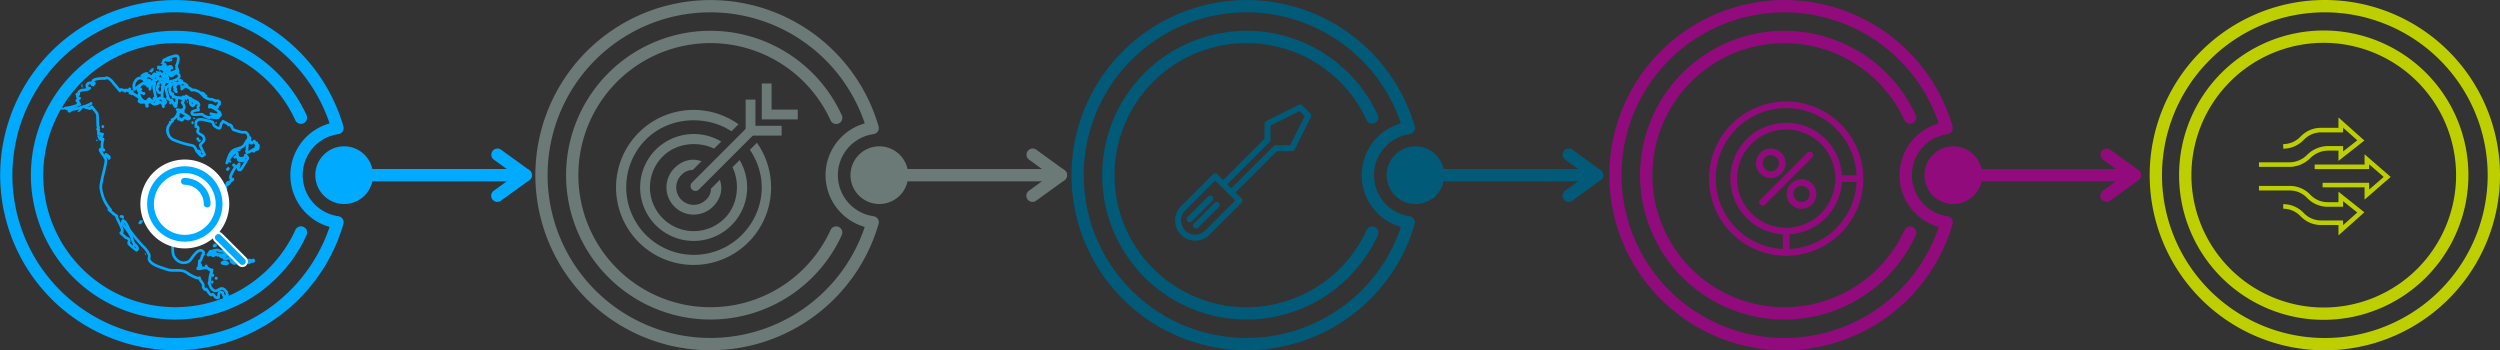 <?xml version="1.0" encoding="UTF-8"?> <svg xmlns="http://www.w3.org/2000/svg" width="1136" height="159.188" viewBox="0 0 1136 159.188"><rect x="0" y="0" width="1136" height="159.188" fill="#333333" stroke="none"/><g id="Group_1093" data-name="Group 1093" transform="translate(-43.2 -407.52)"><path id="Path_4710" data-name="Path 4710" d="M434.606,428.682a35.049,35.049,0,1,0,35.049,35.049,35.09,35.09,0,0,0-35.049-35.049m-32.02,35.049a32.017,32.017,0,0,1,64-1.515h-6.666a25.36,25.36,0,1,0-26.829,26.829v6.666a32.058,32.058,0,0,1-30.5-31.98m32.02,22.331a22.331,22.331,0,1,1,22.329-22.331,22.357,22.357,0,0,1-22.329,22.331m1.515,9.65v-6.666a25.4,25.4,0,0,0,23.8-23.8h6.666a32.059,32.059,0,0,1-30.464,30.464" transform="translate(420.232 24.955)" fill="#920b7d"></path><path id="Path_4711" data-name="Path 4711" d="M416.067,451.9a6.712,6.712,0,1,0-6.714-6.71,6.721,6.721,0,0,0,6.714,6.71m0-10.393a3.681,3.681,0,1,1-3.683,3.683,3.687,3.687,0,0,1,3.683-3.683" transform="translate(431.786 36.51)" fill="#920b7d"></path><path id="Path_4712" data-name="Path 4712" d="M422.476,444.89a6.712,6.712,0,1,0,6.714,6.71,6.67,6.67,0,0,0-6.714-6.71m0,10.393a3.681,3.681,0,1,1,3.683-3.683,3.687,3.687,0,0,1-3.683,3.683" transform="translate(439.344 44.069)" fill="#920b7d"></path><path id="Path_4713" data-name="Path 4713" d="M434.049,439.594a1.517,1.517,0,0,0-2.142,0l-21.44,21.437a1.516,1.516,0,1,0,2.144,2.144l21.437-21.439a1.517,1.517,0,0,0,0-2.142" transform="translate(432.578 37.301)" fill="#920b7d"></path><rect id="Rectangle_1662" data-name="Rectangle 1662" width="1136" height="159.188" transform="translate(43.2 407.52)" fill="none"></rect><path id="Path_4714" data-name="Path 4714" d="M198.675,444.633V428.287h4.45v11.9l11.9,0v4.45Z" transform="translate(183.344 24.489)" fill="#6b7a76"></path><path id="Path_4715" data-name="Path 4715" d="M202.044,441.264V424.918h4.448v11.9l11.9,0v4.45Z" transform="translate(187.317 20.517)" fill="#6b7a76"></path><path id="Path_4716" data-name="Path 4716" d="M187.837,462.635a2.226,2.226,0,0,1,0-3.147l25.037-25.037a2.225,2.225,0,1,1,3.147,3.147l-25.037,25.037a2.224,2.224,0,0,1-3.147,0" transform="translate(169.796 30.99)" fill="#6b7a76"></path><path id="Path_4717" data-name="Path 4717" d="M235.6,445.3l-3.2,3.2c8.5,12.472,6.727,28.291-3.8,38.819a30.741,30.741,0,0,1-43.474-43.474c10.569-10.569,27.524-11.254,38.9-3.753l3.2-3.2A35.224,35.224,0,1,0,235.6,445.3" transform="translate(151.545 27.089)" fill="#6b7a76"></path><path id="Path_4718" data-name="Path 4718" d="M183.8,442.518a24.313,24.313,0,1,0,38.065,4.779l-3.254,3.251c3.435,7.05,2.7,16.952-3.565,23.216a19.875,19.875,0,0,1-28.108-28.108c6.309-6.307,16.305-7.008,23.32-3.537l3.245-3.245a24.537,24.537,0,0,0-29.7,3.644" transform="translate(157.42 32.956)" fill="#6b7a76"></path><path id="Path_4719" data-name="Path 4719" d="M185.781,444.641a12.374,12.374,0,1,0,17.5,17.5c3.282-3.282,4.77-7.521,3.123-12.167l-4.034,4.034A6.565,6.565,0,0,1,200.141,459a7.934,7.934,0,0,1-11.221-11.221,7,7,0,0,1,5.2-2.3l3.958-3.958c-4.624-1.667-8.965-.209-12.3,3.123" transform="translate(163.88 39.275)" fill="#6b7a76"></path><path id="Path_4720" data-name="Path 4720" d="M457.584,438.028a13.108,13.108,0,1,0,13.108,13.108,13.11,13.11,0,0,0-13.108-13.108" transform="translate(473.205 35.977)" fill="#920b7d"></path><path id="Path_4721" data-name="Path 4721" d="M458.3,566.648a79.557,79.557,0,1,1,76.444-101.762,2.8,2.8,0,0,1-2.3,3.552,18.84,18.84,0,0,0,0,37.307,2.8,2.8,0,0,1,2.3,3.552A79.556,79.556,0,0,1,458.3,566.648M405.978,434.771a73.995,73.995,0,1,0,122.491,75.847,24.44,24.44,0,0,1,0-47.05,74.017,74.017,0,0,0-122.491-28.8" transform="translate(395.695 0.02)" fill="#920b7d"></path><path id="Path_4722" data-name="Path 4722" d="M450.75,545.14a65.6,65.6,0,1,1,59.707-92.869,2.8,2.8,0,0,1-5.093,2.325,60,60,0,1,0,0,49.89,2.8,2.8,0,1,1,5.1,2.325A65.61,65.61,0,0,1,450.75,545.14" transform="translate(403.247 7.573)" fill="#920b7d"></path><path id="Path_4723" data-name="Path 4723" d="M534.492,448.357h-82.5a2.8,2.8,0,0,1,0-5.6h82.5a2.8,2.8,0,1,1,0,5.6" transform="translate(478.769 41.554)" fill="#920b7d"></path><path id="Path_4724" data-name="Path 4724" d="M483.949,462.77A2.8,2.8,0,0,1,482.3,457.7l9.776-7.085-9.776-7.085A2.8,2.8,0,0,1,485.587,439l12.9,9.353a2.8,2.8,0,0,1,0,4.535l-12.9,9.349a2.781,2.781,0,0,1-1.639.534" transform="translate(516.448 36.495)" fill="#920b7d"></path><path id="Path_4725" data-name="Path 4725" d="M571.028,566.706a79.593,79.593,0,1,1,79.593-79.593,79.684,79.684,0,0,1-79.593,79.593m0-153.587a73.994,73.994,0,1,0,73.994,73.994,74.078,74.078,0,0,0-73.994-73.994" transform="translate(528.579 0)" fill="#becf00"></path><path id="Path_4726" data-name="Path 4726" d="M563.3,545.348a65.734,65.734,0,1,1,65.735-65.735A65.808,65.808,0,0,1,563.3,545.348m0-125.871a60.136,60.136,0,1,0,60.134,60.136A60.205,60.205,0,0,0,563.3,419.476" transform="translate(535.81 7.5)" fill="#becf00"></path><path id="Path_4727" data-name="Path 4727" d="M233.647,438.028a13.108,13.108,0,1,0,13.108,13.108,13.11,13.11,0,0,0-13.108-13.108" transform="translate(209.127 35.977)" fill="#6b7a76"></path><path id="Path_4728" data-name="Path 4728" d="M234.365,566.669a79.557,79.557,0,1,1,76.444-101.762,2.8,2.8,0,0,1-2.3,3.552,18.84,18.84,0,0,0,0,37.307,2.8,2.8,0,0,1,2.3,3.552,79.549,79.549,0,0,1-76.444,57.351m0-153.55a73.982,73.982,0,1,0,70.168,97.519,24.441,24.441,0,0,1,0-47.05,74.037,74.037,0,0,0-70.168-50.469" transform="translate(131.615 0)" fill="#6b7a76"></path><path id="Path_4729" data-name="Path 4729" d="M226.812,545.142a65.6,65.6,0,1,1,59.707-92.871,2.8,2.8,0,1,1-5.093,2.325,60.007,60.007,0,1,0,0,49.89,2.8,2.8,0,1,1,5.093,2.327,65.6,65.6,0,0,1-59.707,38.329" transform="translate(139.167 7.573)" fill="#6b7a76"></path><path id="Path_4730" data-name="Path 4730" d="M310.554,448.357h-82.5a2.8,2.8,0,0,1,0-5.6h82.5a2.8,2.8,0,1,1,0,5.6" transform="translate(214.69 41.554)" fill="#6b7a76"></path><path id="Path_4731" data-name="Path 4731" d="M260.011,462.77a2.8,2.8,0,0,1-1.645-5.067l9.776-7.085-9.776-7.085A2.8,2.8,0,0,1,261.649,439l12.906,9.353a2.8,2.8,0,0,1,0,4.535l-12.906,9.349a2.781,2.781,0,0,1-1.639.534" transform="translate(252.369 36.495)" fill="#6b7a76"></path><path id="Path_4732" data-name="Path 4732" d="M345.439,438.028a13.108,13.108,0,1,0,13.108,13.108,13.11,13.11,0,0,0-13.108-13.108" transform="translate(340.958 35.977)" fill="#005a78"></path><path id="Path_4733" data-name="Path 4733" d="M346.178,566.667a79.558,79.558,0,1,1,76.442-101.76,2.8,2.8,0,0,1-2.3,3.552,18.84,18.84,0,0,0,0,37.307,2.794,2.794,0,0,1,2.3,3.548,79.541,79.541,0,0,1-76.442,57.354m0-153.548a73.981,73.981,0,1,0,70.168,97.515,24.438,24.438,0,0,1,0-47.048,74.039,74.039,0,0,0-70.165-50.467m-54.3,19.692h0Z" transform="translate(263.427 0.001)" fill="#005a78"></path><path id="Path_4734" data-name="Path 4734" d="M338.6,545.14a65.6,65.6,0,1,1,59.707-92.869,2.8,2.8,0,0,1-5.093,2.325,60,60,0,1,0,0,49.89,2.8,2.8,0,1,1,5.1,2.325A65.61,65.61,0,0,1,338.6,545.14" transform="translate(270.998 7.573)" fill="#005a78"></path><path id="Path_4735" data-name="Path 4735" d="M422.346,448.357h-82.5a2.8,2.8,0,1,1,0-5.6h82.5a2.8,2.8,0,1,1,0,5.6" transform="translate(346.52 41.554)" fill="#005a78"></path><path id="Path_4736" data-name="Path 4736" d="M371.8,462.77a2.8,2.8,0,0,1-1.645-5.067l9.776-7.085-9.776-7.085A2.8,2.8,0,0,1,373.441,439l12.9,9.353a2.8,2.8,0,0,1,0,4.535l-12.9,9.349a2.781,2.781,0,0,1-1.639.534" transform="translate(384.2 36.495)" fill="#005a78"></path><path id="Path_4737" data-name="Path 4737" d="M122.056,438.028a13.108,13.108,0,1,0,13.108,13.108,13.11,13.11,0,0,0-13.108-13.108" transform="translate(77.531 35.977)" fill="#0af"></path><path id="Path_4738" data-name="Path 4738" d="M122.794,566.667a79.558,79.558,0,1,1,76.442-101.76,2.8,2.8,0,0,1-2.3,3.552,18.84,18.84,0,0,0,0,37.307,2.794,2.794,0,0,1,2.3,3.548,79.541,79.541,0,0,1-76.442,57.354m0-153.548a73.985,73.985,0,1,0,70.165,97.515,24.439,24.439,0,0,1,0-47.048,74.032,74.032,0,0,0-70.165-50.467m-54.3,19.692h0Z" transform="translate(0.001 0.001)" fill="#0af"></path><path id="Path_4739" data-name="Path 4739" d="M115.221,545.14a65.6,65.6,0,1,1,59.707-92.869,2.8,2.8,0,0,1-5.1,2.325,59.989,59.989,0,1,0,0,49.89,2.8,2.8,0,1,1,5.093,2.325,65.61,65.61,0,0,1-59.707,38.329" transform="translate(7.572 7.573)" fill="#0af"></path><path id="Path_4740" data-name="Path 4740" d="M198.962,448.357h-82.5a2.8,2.8,0,1,1,0-5.6h82.5a2.8,2.8,0,1,1,0,5.6" transform="translate(83.095 41.554)" fill="#0af"></path><path id="Path_4741" data-name="Path 4741" d="M148.419,462.77a2.8,2.8,0,0,1-1.645-5.067l9.774-7.085-9.774-7.085A2.8,2.8,0,0,1,150.057,439l12.9,9.353a2.8,2.8,0,0,1,0,4.535l-12.9,9.349a2.782,2.782,0,0,1-1.639.534" transform="translate(120.774 36.495)" fill="#0af"></path><path id="Path_4742" data-name="Path 4742" d="M550.348,468.756v-4.707h-7.919a12.772,12.772,0,0,1-9.09-3.764l-.473-.471a10.705,10.705,0,0,0-7.621-3.158v-2.079a12.775,12.775,0,0,1,9.092,3.766l.471.471a10.706,10.706,0,0,0,7.621,3.156h10v2.153l6.47-5.762-6.47-5.15v2.545h-7a12.77,12.77,0,0,1-9.09-3.766l-.473-.469a10.708,10.708,0,0,0-7.621-3.158H514.223v-2.079h14.021a12.774,12.774,0,0,1,9.09,3.766l.473.471a10.7,10.7,0,0,0,7.621,3.158h4.921v-4.775l11.775,9.366Z" transform="translate(555.454 45.715)" fill="#becf00"></path><path id="Path_4743" data-name="Path 4743" d="M527.91,454.48H514.224V452.4H527.91a11.5,11.5,0,0,0,8.187-3.393,13.579,13.579,0,0,1,9.661-4h6.669v2.469l6.466-5.075-6.466-5.76V438.8h-10a10.7,10.7,0,0,0-7.619,3.153l-.471.473a12.778,12.778,0,0,1-9.094,3.764v-2.077a10.7,10.7,0,0,0,7.623-3.158l.471-.471a12.777,12.777,0,0,1,9.09-3.764h7.919v-4.709L562.128,442.5l-11.781,9.251v-4.666h-4.589a11.5,11.5,0,0,0-8.19,3.393,13.578,13.578,0,0,1-9.658,4" transform="translate(555.455 28.877)" fill="#becf00"></path><path id="Path_4744" data-name="Path 4744" d="M548.506,460.291v-5.568H529.433v-2.079h21.152v3.09l6.614-5.747-6.614-5.747v2.188H525.837v-2.077h22.669v-4.668l11.864,10.3Z" transform="translate(569.15 37.929)" fill="#becf00"></path><path id="Path_4745" data-name="Path 4745" d="M97.117,463.115c.676-.131-3.306-2.21-3.371-2.89-.281.2-.469.133-.564-.19a1.911,1.911,0,0,1-1.425.046c-.081-.183-.183,0-.209-.251a2.155,2.155,0,0,0-1.186-.153c-.726.113-2.31.536-2.84.6a13.8,13.8,0,0,1-.961,1.554c.19.394.8-.133.948-.072.155.041.257-.135.283-.251a2.5,2.5,0,0,0,1.216.763c.327-.146.889-.493,1.31-.636a9.747,9.747,0,0,1-1.92-.41,1.138,1.138,0,0,1,.92-.5c.238-.137,1.486,1.037,1.674,1.377.46-1.266.575.133,1.467-.4-.216.277-.27.377-.623.333a1.639,1.639,0,0,0,2.238.591.191.191,0,0,0,.063.111c-.538.6-.595.477-.089.876.763.172,2.153-.386,2.861-.46-.039.268-.083.534-.126.8Zm-7.4-1.362-2.449-.224c-.013-.015.052-.015.052-.015C87.308,461.52,87.285,461.548,87.271,461.528Zm5.5.357,0,.022C92.765,461.9,92.763,461.895,92.774,461.886Zm4.173.549.007.057C96.923,462.468,96.858,462.455,96.947,462.435Zm-2.323-1.026h0Zm-.013,0,.007,0Zm-6.143-.02c-.092.085-.1.113-.194-.022C88.335,461.267,88.4,461.273,88.468,461.385Zm4.014.309-.011.017C92.469,461.7,92.471,461.694,92.482,461.694Z" transform="translate(51.133 61.481)" fill="none" stroke="#0af" stroke-linecap="round" stroke-linejoin="round" stroke-width="1.228"></path><path id="Path_4746" data-name="Path 4746" d="M91.739,462.431a1.75,1.75,0,0,0-2.195.129C88.965,462.956,93.079,463.531,91.739,462.431Z" transform="translate(54.585 64.351)" fill="none" stroke="#0af" stroke-linecap="round" stroke-linejoin="round" stroke-width="1.228"></path><path id="Path_4747" data-name="Path 4747" d="M98.356,462.744c-.948-1.14-2.1-.752-3.06-1.874a1.017,1.017,0,0,1-.981.567c-.1-.02-2.3-.209-1.955.567.026.057.628.584.73.761-.166-.1-.708-.12-.51.216.074.122.584.359.728.266-.458.68-3.356-.721-1,.891.893.61,1.929-.874,2.674.547-.007-.126.026-.137.094-.035a.469.469,0,0,1,.094-.471.233.233,0,0,1,.17-.27,6.609,6.609,0,0,1,2.735-.54.188.188,0,0,0,.194-.2A.385.385,0,0,0,98.356,462.744Zm-5.043.037h0Zm.124.329a.188.188,0,0,0,.044.026.244.244,0,0,0-.1.037Zm-1.275.1a.129.129,0,0,1,.07-.02C92.341,463.154,92.071,463.278,92.163,463.211Zm-.233-.013h0Zm2.715,1.3c-.078-.135.065-.113.048-.035C94.7,464.5,94.7,464.562,94.645,464.5Z" transform="translate(56.838 62.913)" fill="none" stroke="#0af" stroke-linecap="round" stroke-linejoin="round" stroke-width="1.228"></path><path id="Path_4748" data-name="Path 4748" d="M97.406,462.057c-.2-.244-.229-.593-.36-.041-.734.375-2.38-1.3-1.968,1.063a4.683,4.683,0,0,1,1.807-.776C97.02,462.489,97.6,462.308,97.406,462.057Zm-.543.216c.007-.015.013,0,.02.028Z" transform="translate(61.101 63.918)" fill="none" stroke="#0af" stroke-linecap="round" stroke-linejoin="round" stroke-width="1.228"></path><path id="Path_4749" data-name="Path 4749" d="M94.895,462.169c-.009-.035-.017-.068-.024-.1-.209.059-.041-.1-.011-.074A.111.111,0,0,1,94.895,462.169Z" transform="translate(60.811 64.231)" fill="none" stroke="#0af" stroke-linecap="round" stroke-linejoin="round" stroke-width="1.228"></path><path id="Path_4750" data-name="Path 4750" d="M89.94,458.488c-.185,0-.373.623-.373,1.153,0-.53.187-1.153.373-1.153m-.373,1.153c0,.39.1.726.388.726-.285,0-.388-.336-.388-.726" transform="translate(54.678 60.104)" fill="#0af"></path><path id="Path_4751" data-name="Path 4751" d="M90.151,457.7c-.166,0-.229.312-.229.615,0-.3.063-.615.229-.615m-.229.615c0,.286.057.558.137.558-.081,0-.137-.272-.137-.558" transform="translate(55.097 59.178)" fill="#0af"></path><path id="Path_4752" data-name="Path 4752" d="M90.258,457.4l-.007.007a3.772,3.772,0,0,1-.355.588c-.2.017-.78,0-.562.4.072.133.15.187.229.187.362,0,.734-1.186.7-1.186" transform="translate(54.347 58.82)" fill="#0af"></path><path id="Path_4753" data-name="Path 4753" d="M92.1,460.44c-.211,0-.445.194-.235.346a.166.166,0,0,1,.07.1.3.3,0,0,0,.174.076c.214,0,.279-.4.224-.4l-.009,0a.243.243,0,0,0-.224-.124" transform="translate(57.296 62.406)" fill="#0af"></path><path id="Path_4754" data-name="Path 4754" d="M93.748,459.043h0m-.963,2.09c-.207,0-.331.264-.148.344a.25.25,0,0,0,.211.135.217.217,0,0,0,.166-.373.333.333,0,0,0-.229-.107" transform="translate(58.193 60.759)" fill="#0af"></path><path id="Path_4755" data-name="Path 4755" d="M87.851,459.1c.074-.05.791-.028.615-.375C88.235,458.25,87.786,459.141,87.851,459.1Zm.379-.183a.154.154,0,0,1-.035.031l.041-.039Zm.011-.02-.02-.02Q88.268,458.863,88.242,458.9Zm-.026-.137-.022.031C88.2,458.782,88.207,458.747,88.215,458.758Zm-.048.2v-.028C88.183,458.948,88.191,458.95,88.167,458.956Zm-.288-.044c.041-.135.107-.028.068.065l0,0C88.183,459.074,87.851,459.006,87.88,458.913Z" transform="translate(52.648 60.218)" fill="none" stroke="#0af" stroke-linecap="round" stroke-linejoin="round" stroke-width="1.228"></path><path id="Path_4756" data-name="Path 4756" d="M85.327,464.231c.251.8.71-1.2.126-.477-.02-.2-.216-.126-.325-.046a.392.392,0,0,1,.153-.408l-.026.007c.126.052.27-.974-.129-.514C84.4,463.64,85.27,464.048,85.327,464.231Zm-.318-.286,0,0Zm.1-.312-.022,0C85.1,463.62,85.111,463.62,85.109,463.634Zm-.231.109-.017-.022C84.948,463.753,84.889,463.751,84.878,463.742Zm.1.294c-.811-.22.416-.092.028-.092C85.028,464,85.028,464.05,84.98,464.037Zm.259.174-.026-.022C85.264,464.176,85.257,464.187,85.24,464.211Z" transform="translate(48.935 65.04)" fill="none" stroke="#0af" stroke-linecap="round" stroke-linejoin="round" stroke-width="1.228"></path><path id="Path_4757" data-name="Path 4757" d="M87.446,466.443l-.054-.1C87.484,466.378,87.5,466.408,87.446,466.443Zm.057-.133c.017.068-.02.076-.109.022Z" transform="translate(52.113 69.328)" fill="none" stroke="#0af" stroke-linecap="round" stroke-linejoin="round" stroke-width="1.228"></path><path id="Path_4758" data-name="Path 4758" d="M88.19,466.028" transform="translate(53.054 68.996)" fill="none" stroke="#0af" stroke-linecap="round" stroke-linejoin="round" stroke-width="1.228"></path><path id="Path_4759" data-name="Path 4759" d="M88.26,465.5l.074.054C88.245,465.569,88.218,465.549,88.26,465.5Zm-.022.044.094.013C88.255,465.6,88.223,465.6,88.238,465.543Zm.115.046c.035,0,.083-.092.013.089Z" transform="translate(53.107 68.372)" fill="none" stroke="#0af" stroke-linecap="round" stroke-linejoin="round" stroke-width="1.228"></path><path id="Path_4760" data-name="Path 4760" d="M87.7,465.039c-.033.028-.085-.028-.083-.046C87.631,464.928,87.742,464.821,87.7,465.039Zm-.122-.063-.011-.026C87.586,464.959,87.586,464.965,87.577,464.976Zm.011.033c.013-.011.026,0,.035.015l-.037-.013Zm.007-.137.017.052c.037-.007.02-.009-.061,0l.007.007C87.518,464.874,87.531,464.854,87.594,464.871Zm-.065,0,.017.041C87.514,464.9,87.509,464.887,87.529,464.876Zm-.015.013a.067.067,0,0,1,.039.041C87.509,464.922,87.5,464.908,87.514,464.889Zm-.02.087c-.028-.163.061-.03.078.007C87.62,465.078,87.516,465.1,87.494,464.976Z" transform="translate(52.227 67.624)" fill="none" stroke="#0af" stroke-linecap="round" stroke-linejoin="round" stroke-width="1.228"></path><path id="Path_4761" data-name="Path 4761" d="M87.26,464.846c-.035-.017-.017-.033.017-.044C87.3,464.812,87.422,464.931,87.26,464.846Zm.144-.113c.033.061,0,.074-.087.044Zm-.026-.111c-.015.052-.059.054-.126.009A.113.113,0,0,1,87.378,464.622Zm-.183.255c.046,0,.1.033.161.02A.132.132,0,0,1,87.2,464.877Z" transform="translate(51.881 67.32)" fill="none" stroke="#0af" stroke-linecap="round" stroke-linejoin="round" stroke-width="1.228"></path><path id="Path_4762" data-name="Path 4762" d="M68.432,455.588c-.087.187-.229.889.133.889.514,0,.081-.728-.133-.889" transform="translate(29.635 56.684)" fill="#0af"></path><path id="Path_4763" data-name="Path 4763" d="M73.471,460.331c-.355,0,.4.867.464.907a.618.618,0,0,0-.283-.863.516.516,0,0,0-.181-.044" transform="translate(35.586 62.277)" fill="#0af"></path><path id="Path_4764" data-name="Path 4764" d="M61.741,430h0Zm0,0a3.085,3.085,0,0,0-2.4,1.926c1.778-.061,2.279-1.874,2.4-1.926" transform="translate(19.03 26.513)" fill="#0af"></path><path id="Path_4765" data-name="Path 4765" d="M61.7,428.082h0m-2.258-1.159c-.329,0-.214.534-.612.931a.541.541,0,0,1,.279-.076c.15,0,.288.054.416.054.183,0,.342-.113.5-.667a1.29,1.29,0,0,0-.58-.242" transform="translate(18.432 22.881)" fill="#0af"></path><path id="Path_4766" data-name="Path 4766" d="M60.542,425.052c-.7.255-.2.384-.333.819.231.207-.414.641.423.641.05,0,.107,0,.17,0a9.591,9.591,0,0,0-.259-1.456" transform="translate(19.997 20.675)" fill="#0af"></path><path id="Path_4767" data-name="Path 4767" d="M55.638,429.415c-.29,0-.774.691-.379.691a.834.834,0,0,0,.272-.063c-.17.508.057.793.521.8-.065-.331-.015-1.238-.347-1.408a.14.14,0,0,0-.068-.015" transform="translate(14.045 25.82)" fill="#0af"></path><path id="Path_4768" data-name="Path 4768" d="M61.443,426.587h0m-2.382-.558c-.431.244-.218.508-.338.828.126-.34.386-.4.338-.828" transform="translate(18.306 21.827)" fill="#0af"></path><path id="Path_4769" data-name="Path 4769" d="M66.694,452.1c-.094,0-.139.061-.1.081-.048.305.159.414.388.414a.8.8,0,0,0,.216-.03c-.2-.373-.388-.464-.5-.464" transform="translate(27.57 52.574)" fill="#0af"></path><path id="Path_4770" data-name="Path 4770" d="M66.5,451.6c.089.2.183.4.27.606.052.124.113.179.155.179.111,0,.1-.36-.425-.785" transform="translate(27.473 51.985)" fill="#0af"></path><path id="Path_4771" data-name="Path 4771" d="M57.853,428.328c-.089,0-.242.139-.388.584.113-.1.229-.194.346-.286.163-.12.142-.3.041-.3" transform="translate(16.822 24.538)" fill="#0af"></path><path id="Path_4772" data-name="Path 4772" d="M56.815,429.856a4.281,4.281,0,0,0-.972,1.1,4.7,4.7,0,0,0,.523.024c.7,0,1.665-.1,1.467-.434-.17-.3-.3-.377-.41-.377-.142,0-.244.137-.342.137s-.166-.1-.266-.453m.839.874c.026,0,.061-.118.057-.183.065.046.065.1,0,.172a.054.054,0,0,1-.039.013l-.022,0h0" transform="translate(14.909 26.34)" fill="#0af"></path><path id="Path_4773" data-name="Path 4773" d="M66.137,451.8" transform="translate(27.048 52.214)" fill="none" stroke="#0af" stroke-linecap="round" stroke-linejoin="round" stroke-width="1.228"></path><path id="Path_4774" data-name="Path 4774" d="M144.523,459.919c0-.316-.37-.244-.44,0-.07-.423-.1-.841-.445-.194.017-.325.118-.632.135-.937-.207-.118-.4.547-.662.2a1.593,1.593,0,0,0-.44-1.044,3,3,0,0,1-1.379.987c.116-.519-.431-.872-.767-.331a9.648,9.648,0,0,0,.209-2.181c-.3-.2-.828.532-.876.645.817-1.36-.641-3.724-2.075-3.06a18.246,18.246,0,0,1-4.664-1.305c-.46-.316-.791-2.746-2.123-2.081.116-.336-1.34-1.085-1.63-1.212-1.539-.676-.366-.747-1.44.281-1,.954.2,3.842-3.162,1.525-.693-.477-.785-1.746-1.114-1.979-.078-.052-2.386-.632-2.63-.676-.976-.172-2.97-.931-4.058-.159-1.3.924-.612,1.36-.883,2.951,2.2.115.434,1.785.926,2.576.678,1.074,2.4,1.044,2.813,2.561.5,1.848-1.68,2.528-1.7,3.461,0,.15,1.889,4.114,1.955,4.189-.259-.063-.621.556-1,.573-.917.044-1.578-1.305-2.194-1.78,2.87.763-.244-1.181-.325-.333-1.218-3.005-1.338-2.382-4.494-3.19a41.276,41.276,0,0,1-6.461-2.188,5,5,0,0,1-2.258-5.32c.2-.867,1.541-2.256,1.168-2.554.486-.024,1.634-.658.811-1.172,1.414.024,3.7-3.772,2.323-4.561a3.091,3.091,0,0,1,1.382.379c.486.407.632,1.033,1.384.442-.388-.065-.449-.275-.765-.46.442-.044-.033-.2.229-.255.222.033.166.349.56-.041.824-1.279.51-1.776-.551-3.256.654-.288.883-1.133.222-1.464a5.718,5.718,0,0,0-1.916-.811c.408-.013,4.478,1.05,3.469-.726.617.331.963.645,1.377.88.495.7.209-.2.939.434-.124-.7-.632,1.351-.44.889.519-.4.948-.272,1.347-.362-.479-.272-.5.408-.222.588-2.864-.333.933,4.461.606.479.2.525.891.488,1.312.3a2.923,2.923,0,0,0-1.314-.462c0-.039-.065-.617-.061-.621.752.414,1.571.4,2.216,1.515.532.922-1.077,1.364.007,2.589-.883.44-2.859.386-3.062,1.3-.416,1.859,3.835.525,4.714.876a4.835,4.835,0,0,0,1.968,1.1c.386.351,1.756.61,1.181.139,1.449-.057,2.715.567,4.206.153-1.142-.926-2.2-1.037-3.463-1.717a12.623,12.623,0,0,0,3.777.562c-.288.569.628.346.6,0-.022-.266-.562-.135-.767-.305.172-.02.342-.037.514-.059-.2-.174-.412-.34-.615-.516.377.028.2-.27.649-.05-.429-.619-4.11-3.341-4.879-2.624.092-.052.891-.625.072-.8,1.133-.569,4.042,2.439,3.718.194.157-.288,1.488-.893.571-1.218,1.061-.177-.593-1.73-1.556-.837-.244-.623-.268-.314-.418-.355-.408-.02-1.1-.724-1.545-.469a6.518,6.518,0,0,1-3.184-1.255c.277-.139.543-.015.841-.318a14.245,14.245,0,0,1-1.539-.323c.094-.19.684-.166.865-.163-.388-.612-1.159-1.271-1.5-.536-.24-.623-3.116-2.181-4.232-1.608-.037-.059-.094-.061-.17-.057.366-.336-1.685-1.277-2.2-1.6,1.26-.237-2.628-2.785-2.848-1.255-.493-1.081-2.33.706-2.578,1.066a5.543,5.543,0,0,1,.8-1.227c-2.781-.883-4.511,4.311-1.682,4.683a3.293,3.293,0,0,1-1.029-.094c.379.778,1.861,1.392,1.894,1.464-.24-.028-.512.177-.71.166.072-.007,1.961.137,1.97.144-.632.216-.168,2.129-.449,2.931-.521-1.713-.244,1.445-.148.981-.122.1-.266.144-.4.264-.876-1.011-.824-1.935-1.741-3.06.935,1.144-1.722-.519-1.39-.573.588-.272-.5-.124-.49-.129.854-.425-1.07-3.881-.63-4.98.593-.12,2.953-2.16,1.257-2.5.2-.017.917-.074,1.066-.346.046.19,5.66-1.22,3.092-3.339-1.68-1.388-2.188,2.334-3.8.331.968-.425-.059-.6-.144-.822,1.255.375,3.217-.963,3.779-1.242a6.349,6.349,0,0,1-.346,1.2c.211-.126.421-.255.63-.384-.024-.15-.477-2.29-.73-1.658a1.636,1.636,0,0,0-.02-1.26c.3-.015,1.75-4.415-.044-4.313.007.087-.039.044-.12-.083-1.057.2-3.853.876-4.746,1.7-1.366-.05-1.676,2.517-.227,2.351-.571,1.026,1.12,1.177,1.641,1.074.146-.163.277-.231.464.011l-.031-.268c-.059-.144.2,3.038-1.175,2.864a3.837,3.837,0,0,1,.089-.865c-.235.074-3.09,1.447-1.07,2.415-.327.037-.573.17-.917.179-.009-.011-1.964-3.367-1.992-.632-.133-.111-.582-.782-.876-.44-.763.887.36.741-.676,1.05.153-.046.063-1.693-.556-1.092-.157.15-1.061,1.186-.3,1.186-.081.087-.477.357-.495.414.118.137.506.131.662.261a1.489,1.489,0,0,0-.072.159c-.634-.089-1.347-1.3-1.874-1.068.153-1.652-4.136,2.517-.665,1.711-.153.4-.035.34.373.327-2.046,1.606,3.947.421,4.112-1.373.131-.009.721.453.643.37l.2-.155c-.6,1.778,1.828-.333,1.6.187-.153-.425.035-.181.2-.3-.46.954.874,1.484.676,1.061.913.373.887-1.645.109-1.833-.41.12.928-.939.643-.621.58,1.013.386,2.164.846,3.236-.392-.039-2.4-.458-1.861.584-.569.752-1.741,6.174-.741,6.993-.161-.035-.325-.068-.49-.1l.052.052a.261.261,0,0,1-.159-.133l.022.233c-1.09-1.227-2.081,1.447-2.1,1.447.248,0,.355-.466.412-.612-.02.527.715.473,1.026.8-.926.262-2.423,1.9-4-.055.5.107.12-.473-.2-.447a.878.878,0,0,0-.094-.442c2.057,1.02,1.63-.238,1.87-1.072-.048-.085.824.643.628.643.054,0-1.077-4.5-1.17-5.714l.172.264c-.122-.27-.166-.512-.037-.582,1.135-1.794-.159-1.652-.841-.859-.61-1.035-.941,1.613-.948,1.787-.026-.283.022-1.7-.667-1.569-.222.041.041.571-.423.747.253-.508-.469-1.194-.968-.85.172-.46.059-.913-.466-.763.628-.573-.573-1.661-.8-1.774-2.48-1.556-4.94,2.515-3.707,4.821,1.151-.708,1.935-1.733,3.156-2.325-.7.418-1.667,2.068-.573,2.33-2.833.214,1.789,2.208,1.7,1.831a.305.305,0,0,1-.111.161c-4.762-2.992-.2,6.939,2.561,2.247a2.044,2.044,0,0,1,.591.628c-1.29-1.508-1.87,1.486-1.9,1.833a6.165,6.165,0,0,1-.7-1.09c-.8.251-2.033.656-2.7-.259.7-1.262.665-1.188-1.162-2.463.3.207-2.822-1.985-2.173-.9a4.552,4.552,0,0,1,.366-1.02c-.292.235-.95-.013-1.133.706a8.885,8.885,0,0,0-.157-1.9c-.161.34-.63.9-1.037.776,1.223-.412-2.151-.107-1.974-.107-.323-.405-1.255-.671-1.36.261-.177-.229-2.859-3.506-2.885-3.349-.187-.654-2.894-3.578-3.862-2.3-.163-.054-7.47-.211-5.08,2.192-.161-.037-.58.673-.4.789-.595-.063-.6-.34-.094-.682-2.035-1.088-3.517.706-2.26,2.2a1.384,1.384,0,0,1,.811-.1c-1.116,1.43-5.407-.122-4.988,2.89-.545-1.364-1.22,1.9.386,1.65-1.179.915-1.667,1.233-.573,1.536a4.209,4.209,0,0,0-.122,1.09c.266.181.3-.081.5-.327-.072.231-.031.455.255.479a21.451,21.451,0,0,1-6.546,1.739,5.261,5.261,0,0,0,1.987.6c-.285.224-.329.506-.048.5-.867.606.965.222.251-.031.377-.091.425-.2.15-.414,1.645.272,9.4-2.266,9.336-2.8.063.508-5.642,1.9-.447,2.125-1.181.828,1.874-.615.436-.2.686-.85.377-.146,1.109.512-.009-.011,1.573,1.946,1.65,2.112.506,1.083.074,6.542.691,6.4-.146.268-.288.536-.429.806.022.009.51-.052.51.107,0,.429-.652,3.31.815,1.837.085.593.658.353.95.255-.377.432-1.5,3.574.242,2.321-.266.673-1.168,4.62.314,4.853a.357.357,0,0,0-.083.185c-3.792-2.049.4,3.023.527,3.023-.153.46.3.462.36.924.9.85-2.388,10.365-2.157,13.06A18.345,18.345,0,0,0,77.4,489.178a2.141,2.141,0,0,0-.826-.139,35.97,35.97,0,0,0,3.694,3.055c-1.081-.05,4.306,7.239,1.765,7.632.625.673,1.417,1.162,1.985,1.863.355.434.957.163,1.648,1.022.545.671-.314,1.539.054,2.022a31.287,31.287,0,0,0,3.391,2.9c1.364-.584-.255-2.306-.458-2.373-.244-.4-.665-.475-.475.135.314.133-.791-2.19-.793-2.2a12.862,12.862,0,0,0-2.585-4.827c.074-.8-3.051-2.766-1.759-4.258,1.589.384,2.9,4.8,3.055,4.5a76.755,76.755,0,0,0,6,7.218,11.345,11.345,0,0,1,2.792,3.862c.445,1.408-.776,1.637.7,3.256,1.569,1.717,4.925,2.53,7.1,3.321,3.3,1.2,6.08-.224,8.915,1.3a34.028,34.028,0,0,0,3.2,1.924c1.218.527,2.258,1.085,2.99.638-.015,1.393,2.2,2.609,1.639,3.964a2.247,2.247,0,0,0,1.05,1.532c.063-.018.218-.373.294-.429,1.07,1.129,1.1,2.066,2.332,2.8,1.587-1.338,1.083,1.977,3.452,1.05l-.209-.172c.163,0-.218-3.238,1.961-1.957-.224-.133.527,1.8,1.009,2.358.262-.726.78-.867,1.24-1.353a1.486,1.486,0,0,1-.375-1.316l-.142.255a1.189,1.189,0,0,0-.536-.861,1.74,1.74,0,0,0-.46-.549l.013.083c-1.855-1.752-3.376,1.791-5.014.148l.02.054a.262.262,0,0,1-.177-.068,4.7,4.7,0,0,1-1.58-2.979c-.423.412-.007-.656.1-1.2a11.512,11.512,0,0,1,.917-4.212l-.118-.068.244-.037c-.639-.2-.745-.4.033-.6a1.394,1.394,0,0,1-1.342-.279c.5.081.416.216.893.194a2.915,2.915,0,0,1-2.218-1.7c.1.331.194.662.29,1-.992-.488-3.084.584-4.134.216.12-.3.408-.647.656-.686a7.353,7.353,0,0,1,.323-2.959l-.238.22c.087-.1.17-.2.257-.3.028,1.192,1.057-1.711,1.037-2.332.56-.1.863-.924.331-.512.257-.4.425-.791.2-1.079-2.364-2.667-5.429,3.646-6.444,4.245-2.667,1.571-5.354.447-6.834-2.1-1.308-2.247-.039-6.551-1.072-7.216-.194-.063.915-4.189,1.216-3.875a1.8,1.8,0,0,0,1.913-1.624c1.216-.013,2.994-.15,4.178-.063a1.574,1.574,0,0,0,1.974-.1c.19.017.983.5,1.172.373.155-.107.061-.521.246-.8-.46.15-.495.355-.974.327-.146-.449.192-.275.427-.482-.074-.055-.719-.421-.612-.32.421-.584,1.916-.27,2-.782.283.451,3.914.1,4.382.262,2.171.76,2.057,2.888,3.676,4.345,4.239,3.822,1.325-2.53.488-4.868-.994-2.783-.344-3.328,1.216-5.507,1.192-1.665,3.245-2.918,3.282-4.694-.347.6-.22.9-.933,1.262.743-1.188.562-.741.192-1.573a1.265,1.265,0,0,1,.462.026c-.968-1.414-.264-3.079-.7-4.579,1.081.272,1.175-1.318.745-2.28.63-.148,2.953-1.619,1.395-1.517,1.074-.536,2.844-1.576,1.619-1.576-2.253,0,1.693-5.313,1.541-5.52.527.294,1.486-1.026,1.756-1.331.078,1.122-1.358,3.012.514,2.741.368-.052,2.757-4.178,2.772-4.382,1.057-1.044.564-1.24.017-1.909-.928-1.131-.124.288-.737.547-.944.4.229,1.887-1.881,1.623,1.5.251,1.031-.706,1.162-1.26-1.713.294-.7.455-1.8-.078-.118.312-.238.625-.351.941a4.979,4.979,0,0,1-.377-1.528s-1.4.3-1.34.281c.957-.416,1.369-.8,1.081-1.715-.686-2.168-4.3,3.371-4.5,3.685.421-1.552,1.111-3.668,2.3-4.718,1.345-1.19,3.591-1.129,5-2.31.813-.68,1.209-2.134,2.055-2.951-.251.824-.351,4.681-.386,4.7-.2.2-.283,1.07.013,1.181.44.161,2.593-1.21,3.077-1.506.007.1-.573,1.048-.009.924.329-.07.9-1.517.872-1.835a3.446,3.446,0,0,1,.174,1.074C144.566,461.774,144.531,461.177,144.523,459.919Z" transform="translate(16.063 13.686)" fill="none" stroke="#0af" stroke-linecap="round" stroke-linejoin="round" stroke-width="1.228"></path><path id="Path_4775" data-name="Path 4775" d="M78.381,420.092c.157,0,.2-.024.379-.024C78.481,420.184,78.653,420.151,78.381,420.092Z" transform="translate(41.487 14.797)" fill="none" stroke="#0af" stroke-linecap="round" stroke-linejoin="round" stroke-width="1.228"></path><path id="Path_4776" data-name="Path 4776" d="M78.954,419.965c.048.113-.044.081-.157.111A.728.728,0,0,0,78.954,419.965Z" transform="translate(41.978 14.676)" fill="none" stroke="#0af" stroke-linecap="round" stroke-linejoin="round" stroke-width="1.228"></path><path id="Path_4777" data-name="Path 4777" d="M78.964,421.511c.129.1.124.4.262.492a1.3,1.3,0,0,1-.34-.551A.294.294,0,0,0,78.964,421.511Z" transform="translate(42.083 16.429)" fill="none" stroke="#0af" stroke-linecap="round" stroke-linejoin="round" stroke-width="1.228"></path><path id="Path_4778" data-name="Path 4778" d="M78.051,419.93a.97.97,0,0,0,.837.325,1.046,1.046,0,0,1-1.057-.325Z" transform="translate(40.839 14.634)" fill="none" stroke="#0af" stroke-linecap="round" stroke-linejoin="round" stroke-width="1.228"></path><path id="Path_4779" data-name="Path 4779" d="M78.919,421.408c.059-.03-.015.048-.12.059Z" transform="translate(41.98 16.369)" fill="none" stroke="#0af" stroke-linecap="round" stroke-linejoin="round" stroke-width="1.228"></path><path id="Path_4780" data-name="Path 4780" d="M77.845,419.917c-.009.024-.02.022-.033,0Z" transform="translate(40.816 14.614)" fill="none" stroke="#0af" stroke-linecap="round" stroke-linejoin="round" stroke-width="1.228"></path><path id="Path_4781" data-name="Path 4781" d="M74.424,424.255l.031.017-.057,0Z" transform="translate(36.79 19.735)" fill="none" stroke="#0af" stroke-linecap="round" stroke-linejoin="round" stroke-width="1.228"></path><path id="Path_4782" data-name="Path 4782" d="M73.253,424.862c-.113.052-.227.109-.336.168A1.034,1.034,0,0,1,73.253,424.862Z" transform="translate(35.044 20.451)" fill="none" stroke="#0af" stroke-linecap="round" stroke-linejoin="round" stroke-width="1.228"></path><path id="Path_4783" data-name="Path 4783" d="M75.335,428.084c.044-.031-.109-.059.07-.046Z" transform="translate(37.872 24.192)" fill="none" stroke="#0af" stroke-linecap="round" stroke-linejoin="round" stroke-width="1.228"></path><path id="Path_4784" data-name="Path 4784" d="M72.535,426.165c.022,0,.044,0,.065,0A.1.1,0,0,1,72.535,426.165Z" transform="translate(34.593 21.987)" fill="none" stroke="#0af" stroke-linecap="round" stroke-linejoin="round" stroke-width="1.228"></path><path id="Path_4785" data-name="Path 4785" d="M75.805,428.134l.013-.02Z" transform="translate(38.449 24.285)" fill="none" stroke="#0af" stroke-linecap="round" stroke-linejoin="round" stroke-width="1.228"></path><path id="Path_4786" data-name="Path 4786" d="M74.485,426.269a.812.812,0,0,0,.041-.29C74.546,426.1,74.4,426.574,74.485,426.269Z" transform="translate(36.86 21.768)" fill="none" stroke="#0af" stroke-linecap="round" stroke-linejoin="round" stroke-width="1.228"></path><path id="Path_4787" data-name="Path 4787" d="M90.149,449.993l.013-.007C90.162,450,90.16,450,90.149,449.993Z" transform="translate(55.365 50.078)" fill="none" stroke="#0af" stroke-linecap="round" stroke-linejoin="round" stroke-width="1.228"></path><path id="Path_4788" data-name="Path 4788" d="M90.231,449.678l.063,0C90.244,449.728,90.224,449.726,90.231,449.678Z" transform="translate(55.46 49.715)" fill="none" stroke="#0af" stroke-linecap="round" stroke-linejoin="round" stroke-width="1.228"></path><path id="Path_4789" data-name="Path 4789" d="M79.818,426.1c.026.227.044.412.325.5-.172.033-.336.323-.4.471a6.789,6.789,0,0,1-.137-1.417C79.979,425.45,79.783,425.8,79.818,426.1Z" transform="translate(42.912 21.314)" fill="none" stroke="#0af" stroke-linecap="round" stroke-linejoin="round" stroke-width="1.228"></path><path id="Path_4790" data-name="Path 4790" d="M80,426.759c.963.763-.325-.4-.323-.4A2.693,2.693,0,0,0,80,426.759Z" transform="translate(43.017 22.217)" fill="none" stroke="#0af" stroke-linecap="round" stroke-linejoin="round" stroke-width="1.228"></path><path id="Path_4791" data-name="Path 4791" d="M81.778,427.831a.3.3,0,0,0-.155.078c-.07,0-.24-.159-.292-.194C81.569,427.73,82.392,427.831,81.778,427.831Z" transform="translate(44.966 23.815)" fill="none" stroke="#0af" stroke-linecap="round" stroke-linejoin="round" stroke-width="1.228"></path><path id="Path_4792" data-name="Path 4792" d="M82.412,425.661c-.316.19-1.281.828-1.305,1.044-.074-.913.6-1.177,1.547-1.151A1.326,1.326,0,0,0,82.412,425.661Z" transform="translate(44.695 21.265)" fill="none" stroke="#0af" stroke-linecap="round" stroke-linejoin="round" stroke-width="1.228"></path><path id="Path_4793" data-name="Path 4793" d="M81.064,425.457a1.137,1.137,0,0,0,.048.146A.1.1,0,0,1,81.064,425.457Z" transform="translate(44.636 21.152)" fill="none" stroke="#0af" stroke-linecap="round" stroke-linejoin="round" stroke-width="1.228"></path><path id="Path_4794" data-name="Path 4794" d="M69.276,426.533a.483.483,0,0,1,.1,0C69.344,426.586,69.311,426.584,69.276,426.533Z" transform="translate(30.75 22.421)" fill="none" stroke="#0af" stroke-linecap="round" stroke-linejoin="round" stroke-width="1.228"></path><path id="Path_4795" data-name="Path 4795" d="M74.048,428.767c.211.037.266.253.551-.009C74.361,429.037,74.024,429.129,74.048,428.767Z" transform="translate(36.376 25.045)" fill="none" stroke="#0af" stroke-linecap="round" stroke-linejoin="round" stroke-width="1.228"></path><path id="Path_4796" data-name="Path 4796" d="M74.647,428.7a.573.573,0,0,0-.325.137C74.453,428.68,74.555,428.591,74.647,428.7Z" transform="translate(36.701 24.918)" fill="none" stroke="#0af" stroke-linecap="round" stroke-linejoin="round" stroke-width="1.228"></path><path id="Path_4797" data-name="Path 4797" d="M74.043,429.837c-.532.087-.078-.094-.044-.312A.438.438,0,0,1,74.043,429.837Z" transform="translate(36.069 25.949)" fill="none" stroke="#0af" stroke-linecap="round" stroke-linejoin="round" stroke-width="1.228"></path><path id="Path_4798" data-name="Path 4798" d="M90.479,441.567c.015-.041.035-.081.052-.122A.557.557,0,0,1,90.479,441.567Z" transform="translate(55.754 40.006)" fill="none" stroke="#0af" stroke-linecap="round" stroke-linejoin="round" stroke-width="1.228"></path><path id="Path_4799" data-name="Path 4799" d="M90.084,448.41a1.864,1.864,0,0,0-.172.721c-.048-.187-.144-.752-.346-.793a3.082,3.082,0,0,0-.078-.325C89.6,448.076,90.2,448.026,90.084,448.41Z" transform="translate(54.584 47.751)" fill="none" stroke="#0af" stroke-linecap="round" stroke-linejoin="round" stroke-width="1.228"></path><path id="Path_4800" data-name="Path 4800" d="M64.64,433.95a.255.255,0,0,1,.024-.068,1.21,1.21,0,0,1-.02.133A.353.353,0,0,1,64.64,433.95Z" transform="translate(25.283 31.087)" fill="none" stroke="#0af" stroke-linecap="round" stroke-linejoin="round" stroke-width="1.228"></path><path id="Path_4801" data-name="Path 4801" d="M86.112,449.331c.928-1.127.715-4.184-.848-2.5-.754-.257.785-2-.347-2.452l.92.013a2.705,2.705,0,0,1-.726-.275c.325-.262,3.23.475,3.28.525a2.593,2.593,0,0,1,.92,2.046,2.4,2.4,0,0,1-1.719-1.092c-.1.466-.937,4.178-1.225,3.859.37.408,4.056-2.646,4.029-2.742C91.894,448.666,85.807,449.7,86.112,449.331Z" transform="translate(49.196 43.097)" fill="none" stroke="#0af" stroke-linecap="round" stroke-linejoin="round" stroke-width="1.228"></path><path id="Path_4802" data-name="Path 4802" d="M85.624,444.586c-.02.072.015,1.042-.174,1.131-1.436.678-.028,1.209-.314,2.55-1.07,5.03-1.5-.708-1.9-2.4-.1.059-.224.617-.394.508-.641-.4,2.334-3.609,3.1-2.192A1.058,1.058,0,0,0,85.624,444.586Z" transform="translate(46.646 42.806)" fill="none" stroke="#0af" stroke-linecap="round" stroke-linejoin="round" stroke-width="1.228"></path><path id="Path_4803" data-name="Path 4803" d="M84.247,445.062a.914.914,0,0,0,.166-.928c-.8,1.011-1.92,1.739-2.694,1.035-.139.061-1.183.66-1.236.333-.078-.469,1.778-1.584,2.264-1.839-.113-.039-.227-.074-.344-.1,1.129-.009,1.887-1.436,3.027-1.414,1.251.024,2.3,1.63,3.317,1.434-.109.556.257,1.911,1.129,2.142-.2.107-.519.046-.737.085.107-.12.022-.17-.044-.3C88.7,444.814,84.177,445.169,84.247,445.062Z" transform="translate(43.964 40.833)" fill="none" stroke="#0af" stroke-linecap="round" stroke-linejoin="round" stroke-width="1.228"></path><path id="Path_4804" data-name="Path 4804" d="M72.714,453.975c0,.3-.011.449-.355.373.654-.046,0-.689.765-.649C72.832,453.7,72.655,453.622,72.714,453.975Z" transform="translate(34.386 54.451)" fill="none" stroke="#0af" stroke-linecap="round" stroke-linejoin="round" stroke-width="1.228"></path><path id="Path_4805" data-name="Path 4805" d="M77.222,456.062a4.312,4.312,0,0,1-.233-.412C77.07,455.787,77.148,455.925,77.222,456.062Z" transform="translate(39.846 56.757)" fill="none" stroke="#0af" stroke-linecap="round" stroke-linejoin="round" stroke-width="1.228"></path><path id="Path_4806" data-name="Path 4806" d="M66.488,441.045c-.266-.423-1.242-.767-1.231-1.342a7.148,7.148,0,0,1,1.5,1.031C66.848,440.937,66.83,441.041,66.488,441.045Z" transform="translate(26.011 37.952)" fill="none" stroke="#0af" stroke-linecap="round" stroke-linejoin="round" stroke-width="1.228"></path><path id="Path_4807" data-name="Path 4807" d="M65.863,440.38c.373.109.268.174.133.4A.633.633,0,0,0,65.863,440.38Z" transform="translate(26.725 38.75)" fill="none" stroke="#0af" stroke-linecap="round" stroke-linejoin="round" stroke-width="1.228"></path><path id="Path_4808" data-name="Path 4808" d="M73.715,453.953v0Z" transform="translate(35.985 54.754)" fill="none" stroke="#0af" stroke-linecap="round" stroke-linejoin="round" stroke-width="1.228"></path><path id="Path_4809" data-name="Path 4809" d="M74.474,454.707c-.007-.02-.013-.035-.02-.05Z" transform="translate(36.856 55.586)" fill="none" stroke="#0af" stroke-linecap="round" stroke-linejoin="round" stroke-width="1.228"></path><path id="Path_4810" data-name="Path 4810" d="M74.589,455.03a1.473,1.473,0,0,0,.092.3.741.741,0,0,1-.1-.364C74.58,454.989,74.587,455.011,74.589,455.03Z" transform="translate(37 55.952)" fill="none" stroke="#0af" stroke-linecap="round" stroke-linejoin="round" stroke-width="1.228"></path><path id="Path_4811" data-name="Path 4811" d="M75.048,455.481a.571.571,0,0,1-.214-.1A1.751,1.751,0,0,0,75.048,455.481Z" transform="translate(37.304 56.438)" fill="none" stroke="#0af" stroke-linecap="round" stroke-linejoin="round" stroke-width="1.228"></path><path id="Path_4812" data-name="Path 4812" d="M75.934,455.426a.889.889,0,0,1-.418.56A.9.9,0,0,0,75.934,455.426Z" transform="translate(38.109 56.493)" fill="none" stroke="#0af" stroke-linecap="round" stroke-linejoin="round" stroke-width="1.228"></path><path id="Path_4813" data-name="Path 4813" d="M75.926,455.238a.815.815,0,0,0-.211.355A.633.633,0,0,1,75.926,455.238Z" transform="translate(38.343 56.271)" fill="none" stroke="#0af" stroke-linecap="round" stroke-linejoin="round" stroke-width="1.228"></path><path id="Path_4814" data-name="Path 4814" d="M75.975,455.233c.174-.046.246-.126.427-.07a2.366,2.366,0,0,0-.534.113A.546.546,0,0,1,75.975,455.233Z" transform="translate(38.524 56.161)" fill="none" stroke="#0af" stroke-linecap="round" stroke-linejoin="round" stroke-width="1.228"></path><path id="Path_4815" data-name="Path 4815" d="M76.469,455.18a.392.392,0,0,1,.181.026c-.089-.009-.177-.015-.266-.022C76.412,455.184,76.441,455.182,76.469,455.18Z" transform="translate(39.132 56.201)" fill="none" stroke="#0af" stroke-linecap="round" stroke-linejoin="round" stroke-width="1.228"></path><path id="Path_4816" data-name="Path 4816" d="M76.6,455.272l.013.022c-.026-.03-.052-.059-.074-.085A.568.568,0,0,1,76.6,455.272Z" transform="translate(39.31 56.237)" fill="none" stroke="#0af" stroke-linecap="round" stroke-linejoin="round" stroke-width="1.228"></path><path id="Path_4817" data-name="Path 4817" d="M77.527,456.489a1.277,1.277,0,0,1-.268-.366A2.954,2.954,0,0,0,77.527,456.489Z" transform="translate(40.164 57.315)" fill="none" stroke="#0af" stroke-linecap="round" stroke-linejoin="round" stroke-width="1.228"></path><path id="Path_4818" data-name="Path 4818" d="M77.705,456.63a1.552,1.552,0,0,1-.111-.126C77.629,456.548,77.666,456.589,77.705,456.63Z" transform="translate(40.559 57.764)" fill="none" stroke="#0af" stroke-linecap="round" stroke-linejoin="round" stroke-width="1.228"></path><path id="Path_4819" data-name="Path 4819" d="M77.749,456.695a5.881,5.881,0,0,1,.129.643,6.343,6.343,0,0,0-.146-.665Z" transform="translate(40.722 57.964)" fill="none" stroke="#0af" stroke-linecap="round" stroke-linejoin="round" stroke-width="1.228"></path><path id="Path_4820" data-name="Path 4820" d="M78.232,457.486a.415.415,0,0,1-.209-.144A.6.6,0,0,0,78.232,457.486Z" transform="translate(41.065 58.753)" fill="none" stroke="#0af" stroke-linecap="round" stroke-linejoin="round" stroke-width="1.228"></path><path id="Path_4821" data-name="Path 4821" d="M81.028,442.759c.037-.031.068-.022.087.024C81.087,442.774,81.059,442.765,81.028,442.759Z" transform="translate(44.609 41.534)" fill="none" stroke="#0af" stroke-linecap="round" stroke-linejoin="round" stroke-width="1.228"></path><path id="Path_4822" data-name="Path 4822" d="M82.719,441.983a.236.236,0,0,1-.137-.109.75.75,0,0,1,.181.12Z" transform="translate(46.441 40.512)" fill="none" stroke="#0af" stroke-linecap="round" stroke-linejoin="round" stroke-width="1.228"></path><path id="Path_4823" data-name="Path 4823" d="M84.889,444.15c-.177-.05-.166-.275.017,0Z" transform="translate(49.013 43.039)" fill="none" stroke="#0af" stroke-linecap="round" stroke-linejoin="round" stroke-width="1.228"></path><path id="Path_4824" data-name="Path 4824" d="M87.548,445.8a.281.281,0,0,0-.177.244c-.068-.3,2.242-.928,2.589-1.713C90.266,446.2,88.812,445.139,87.548,445.8Z" transform="translate(52.088 43.412)" fill="none" stroke="#0af" stroke-linecap="round" stroke-linejoin="round" stroke-width="1.228"></path><path id="Path_4825" data-name="Path 4825" d="M90.719,443.063l-.107.02a1.494,1.494,0,0,0,.442-.44A.448.448,0,0,1,90.719,443.063Z" transform="translate(55.911 41.418)" fill="none" stroke="#0af" stroke-linecap="round" stroke-linejoin="round" stroke-width="1.228"></path><path id="Path_4826" data-name="Path 4826" d="M80.654,442.784c-.493-.065-.118.211-.384-.1A3.422,3.422,0,0,1,80.654,442.784Z" transform="translate(43.715 41.465)" fill="none" stroke="#0af" stroke-linecap="round" stroke-linejoin="round" stroke-width="1.228"></path><path id="Path_4827" data-name="Path 4827" d="M79.758,442.557l-.052.02A.094.094,0,0,1,79.758,442.557Z" transform="translate(43.05 41.317)" fill="none" stroke="#0af" stroke-linecap="round" stroke-linejoin="round" stroke-width="1.228"></path><path id="Path_4828" data-name="Path 4828" d="M91.059,441.208c.041-.078.142.035.161.061Z" transform="translate(56.438 39.694)" fill="none" stroke="#0af" stroke-linecap="round" stroke-linejoin="round" stroke-width="1.228"></path><path id="Path_4829" data-name="Path 4829" d="M69.075,452.709c-.081.22-.013.238.1.333-.161-.346-.36-.366-.737-.388A2.88,2.88,0,0,1,69.075,452.709Z" transform="translate(29.76 53.225)" fill="none" stroke="#0af" stroke-linecap="round" stroke-linejoin="round" stroke-width="1.228"></path><path id="Path_4830" data-name="Path 4830" d="M89.928,448.968c-.351-.351-.436-.477.177-.009A.464.464,0,0,0,89.928,448.968Z" transform="translate(54.781 48.507)" fill="none" stroke="#0af" stroke-linecap="round" stroke-linejoin="round" stroke-width="1.228"></path><path id="Path_4831" data-name="Path 4831" d="M90.577,445.863l-.054,0a1.535,1.535,0,0,1,.488-.272A.455.455,0,0,1,90.577,445.863Z" transform="translate(55.806 44.9)" fill="none" stroke="#0af" stroke-linecap="round" stroke-linejoin="round" stroke-width="1.228"></path><path id="Path_4832" data-name="Path 4832" d="M92.234,442.251c-.355-.146-.344-.07-.3-.368.146.281.462.27.53.493A.729.729,0,0,0,92.234,442.251Z" transform="translate(57.442 40.523)" fill="none" stroke="#0af" stroke-linecap="round" stroke-linejoin="round" stroke-width="1.228"></path><path id="Path_4833" data-name="Path 4833" d="M78.054,428.2c.477-.262-.1,2.129.564,1.024.364,1.268-1.534.88-.941,2.4a4.11,4.11,0,0,0-.752-1.732,1.388,1.388,0,0,0,1.007-.717c-.347-.1-.724-.462-.51-.824C77.518,428.825,78.043,428.208,78.054,428.2Z" transform="translate(39.77 24.368)" fill="none" stroke="#0af" stroke-linecap="round" stroke-linejoin="round" stroke-width="1.228"></path><path id="Path_4834" data-name="Path 4834" d="M73.967,429.286c-.013.085-.039.168-.05.251C73.793,429.426,73.811,429.343,73.967,429.286Z" transform="translate(36.127 25.668)" fill="none" stroke="#0af" stroke-linecap="round" stroke-linejoin="round" stroke-width="1.228"></path><path id="Path_4835" data-name="Path 4835" d="M62.87,424.943c0,.007-.007,0-.007,0Z" transform="translate(23.188 20.541)" fill="none" stroke="#0af" stroke-linecap="round" stroke-linejoin="round" stroke-width="1.228"></path><path id="Path_4836" data-name="Path 4836" d="M78.786,457.6a.669.669,0,0,1,.346.124A.9.9,0,0,0,78.786,457.6Z" transform="translate(41.965 59.058)" fill="none" stroke="#0af" stroke-linecap="round" stroke-linejoin="round" stroke-width="1.228"></path><path id="Path_4837" data-name="Path 4837" d="M91.478,433.9l-.013-.041A.05.05,0,0,1,91.478,433.9Z" transform="translate(56.917 31.064)" fill="none" stroke="#0af" stroke-linecap="round" stroke-linejoin="round" stroke-width="1.228"></path><path id="Path_4838" data-name="Path 4838" d="M80.849,430.513l-.024.017C80.869,430.463,80.906,430.472,80.849,430.513Z" transform="translate(44.369 27.077)" fill="none" stroke="#0af" stroke-linecap="round" stroke-linejoin="round" stroke-width="1.228"></path><path id="Path_4839" data-name="Path 4839" d="M83.095,426.2l-.009,0Z" transform="translate(47.036 22.03)" fill="none" stroke="#0af" stroke-linecap="round" stroke-linejoin="round" stroke-width="1.228"></path><path id="Path_4840" data-name="Path 4840" d="M79.741,425.527l-.122.1C79.65,425.532,79.628,425.451,79.741,425.527Z" transform="translate(42.947 21.2)" fill="none" stroke="#0af" stroke-linecap="round" stroke-linejoin="round" stroke-width="1.228"></path><path id="Path_4841" data-name="Path 4841" d="M78.747,429.006c0-.035.009-.072.011-.109C78.791,429.237,78.788,429.272,78.747,429.006Z" transform="translate(41.919 25.209)" fill="none" stroke="#0af" stroke-linecap="round" stroke-linejoin="round" stroke-width="1.228"></path><path id="Path_4842" data-name="Path 4842" d="M82.509,464.659c.026-.037.039-.031.054.017Z" transform="translate(46.355 67.353)" fill="none" stroke="#0af" stroke-linecap="round" stroke-linejoin="round" stroke-width="1.228"></path><path id="Path_4843" data-name="Path 4843" d="M82.044,455.143c.137-.2.15-.163.281-.111C82.227,455.065,82.136,455.1,82.044,455.143Z" transform="translate(45.807 55.981)" fill="none" stroke="#0af" stroke-linecap="round" stroke-linejoin="round" stroke-width="1.228"></path><path id="Path_4844" data-name="Path 4844" d="M91.456,445.116l-.031.015C91.466,445.079,91.5,445.092,91.456,445.116Z" transform="translate(56.869 44.311)" fill="none" stroke="#0af" stroke-linecap="round" stroke-linejoin="round" stroke-width="1.228"></path><path id="Path_4845" data-name="Path 4845" d="M93.073,440.919a1.92,1.92,0,0,1,.673.242,1.217,1.217,0,0,1-.771-.259Z" transform="translate(58.697 39.365)" fill="none" stroke="#0af" stroke-linecap="round" stroke-linejoin="round" stroke-width="1.228"></path><path id="Path_4846" data-name="Path 4846" d="M85.586,434.033c.342-.623-4.036-2.63-4.646-3.493-.521.6-1.205,5.215.377,3.82.7,1.789,1.277-.484,2-.615C83.758,433.665,84.917,435.247,85.586,434.033Z" transform="translate(43.792 27.146)" fill="none" stroke="#0af" stroke-linecap="round" stroke-linejoin="round" stroke-width="1.228"></path><path id="Path_4847" data-name="Path 4847" d="M76.358,426.928c-.49-1.7-.824,2.635.782,2.674s1.275-2.059,1.131-2.77c.451.161.124-2.118.076-2.29-1.353.139-2.264.787-1.835,2.059C76.628,426.689,76.353,426.911,76.358,426.928Z" transform="translate(38.625 20.073)" fill="none" stroke="#0af" stroke-linecap="round" stroke-linejoin="round" stroke-width="1.228"></path><path id="Path_4848" data-name="Path 4848" d="M93.955,438.706a2.5,2.5,0,0,0-1.68.567,1.869,1.869,0,0,0,.8.161c1.035,0,2.155-.586,1.911-.628a6.61,6.61,0,0,0-1.035-.1" transform="translate(57.872 36.776)" fill="#0af"></path><path id="Path_4849" data-name="Path 4849" d="M83.563,432.779c-.179,0-.325.155-.447.464-.061.68.224.97.51.97.344,0,.689-.412.462-1.083-.2-.233-.37-.351-.525-.351" transform="translate(47.062 29.787)" fill="#0af"></path><path id="Path_4850" data-name="Path 4850" d="M83.705,432.065a1.6,1.6,0,0,0-.294.028,1.007,1.007,0,0,0,.771.621c.632,0,.327-.649-.477-.649" transform="translate(47.419 28.945)" fill="#0af"></path><path id="Path_4851" data-name="Path 4851" d="M82.438,427.75c-.4,0-.288.745-.24.745l.007,0c-.17.416-.423.632-.157,1.026.137-.181,1.133-1.449.649-1.691a.572.572,0,0,0-.259-.076" transform="translate(45.675 23.856)" fill="#0af"></path><path id="Path_4852" data-name="Path 4852" d="M88.385,432.969c-.49,0-.207.726-.061.915.251-.157.8-.8.166-.907a.615.615,0,0,0-.1-.009" transform="translate(52.959 30.011)" fill="#0af"></path><path id="Path_4853" data-name="Path 4853" d="M75.672,428.536a.313.313,0,0,0-.207.089c-.207.181.011.4.211.4a.241.241,0,0,0,.177-.074.249.249,0,0,0-.181-.416" transform="translate(37.95 24.783)" fill="#0af"></path><path id="Path_4854" data-name="Path 4854" d="M85.645,439.579" transform="translate(50.053 37.806)" fill="none" stroke="#0af" stroke-linecap="round" stroke-linejoin="round" stroke-width="1.228"></path><path id="Path_4855" data-name="Path 4855" d="M85.13,436.578c-.007.349-.028.445-.054.445s-.068-.135-.094-.135h0a.24.24,0,0,0-.068-.009c-.227,0-.51.37-.6.527a.481.481,0,0,0,.248.068c.107,0,.2-.033.272-.033.129,0,.209.094.231.612.466-.384.6-.575,1.009-.907.133-.388-.7-.512-.944-.569" transform="translate(48.483 34.267)" fill="#0af"></path><path id="Path_4856" data-name="Path 4856" d="M82.656,428.559c-.146,0-.506.449-.58.628a.911.911,0,0,0,.405.172c.179,0,.137-.242.2-.469.063-.242.041-.331-.024-.331" transform="translate(45.845 24.81)" fill="#0af"></path><path id="Path_4857" data-name="Path 4857" d="M85.554,432.226a.677.677,0,0,0-.3.089.214.214,0,0,0-.081-.024c-.142,0,.046.384.312.384a.354.354,0,0,0,.259-.131.2.2,0,0,0-.187-.318" transform="translate(49.436 29.135)" fill="#0af"></path><path id="Path_4858" data-name="Path 4858" d="M84.44,436.429h0Zm.011.168h0Z" transform="translate(48.628 34.091)" fill="none" stroke="#0af" stroke-linecap="round" stroke-linejoin="round" stroke-width="1.228"></path><path id="Path_4859" data-name="Path 4859" d="M76.032,429.072l-.02.009.039-.039A.093.093,0,0,1,76.032,429.072Zm.028-.078-.031-.052C76.056,428.952,76.06,428.967,76.06,428.993Z" transform="translate(38.694 25.261)" fill="none" stroke="#0af" stroke-linecap="round" stroke-linejoin="round" stroke-width="1.228"></path><path id="Path_4860" data-name="Path 4860" d="M75.769,428.883l.085.015C75.8,428.953,75.769,428.948,75.769,428.883Z" transform="translate(38.407 25.192)" fill="none" stroke="#0af" stroke-linecap="round" stroke-linejoin="round" stroke-width="1.228"></path><path id="Path_4861" data-name="Path 4861" d="M64.091,436.374h0Zm0,0c-.072.244-.19.447-.275.447a.471.471,0,0,1-.493.416c.336.081.449.327.353.73a.9.9,0,0,1,.946-.713H64.7l-.632-.131a3.412,3.412,0,0,1,.02-.75m-1.07.83H63a1.328,1.328,0,0,0,.281.033h.048a1.143,1.143,0,0,0-.3-.033m.656.763c-.013.046-.028.089-.039.137.015-.048.028-.092.039-.137" transform="translate(23.343 34.026)" fill="#0af"></path><path id="Path_4862" data-name="Path 4862" d="M63.625,435.733c-.179,0-.235.194.007.78.044.1.7,1.563,1.037,1.563.063,0,.113-.05.148-.164.177-.582-.081-.893-.166-1.48a.4.4,0,0,0,.118.076c.057,0-.787-.776-1.144-.776" transform="translate(23.903 33.27)" fill="#0af"></path><path id="Path_4863" data-name="Path 4863" d="M75.514,422.572a3.808,3.808,0,0,0-3.092,1.75c-.057.139.9.456.863.456a.425.425,0,0,0,.076,0,1.625,1.625,0,0,0,.7-.181,3.258,3.258,0,0,1,.272-.181.754.754,0,0,0,.209-.3.476.476,0,0,0,.111.181h-.007a.68.68,0,0,0-.314.116,1.142,1.142,0,0,1-.272.181,6.571,6.571,0,0,0-.506.429.69.69,0,0,0,.368.092c.549,0,1.249-.436.893-.758.893-.046.724-.787,1.264-.787a1.477,1.477,0,0,1,.6.177h0c.011,0,.083-.218.087-.218v0c.05-.314-.761-.094-.968-.425.083-.072.488-.277.455-.368a1.439,1.439,0,0,0-.737-.172" transform="translate(34.456 17.75)" fill="#0af"></path><path id="Path_4864" data-name="Path 4864" d="M76.715,421.194c-.312,0-.6.181-.822.641.266.129.044.3.368.3.039,0,.089,0,.15-.009-.009,0,.011.052.013.059h-.033c-.514,0-.527.678-.068.678h.02l-.1.115a1.652,1.652,0,0,1,.606-.111,2.771,2.771,0,0,1,.36.026.237.237,0,0,0,.1-.078c0-.02-.011-.028-.007-.028l.015,0-.009.024a.13.13,0,0,1-.037.085l-.061-.007c-.19.1-.551.183-.479.451.026.1.131.144.277.144.591,0,1.835-.724,1.039-1.528a2.158,2.158,0,0,0-1.329-.765" transform="translate(38.553 16.125)" fill="#0af"></path><path id="Path_4865" data-name="Path 4865" d="M81.01,423.961a.942.942,0,0,0-.628.185c-.445.4.434,1.584,1.334,1.584a1.06,1.06,0,0,0,.861-.466c.506-.658-.7-1.3-1.567-1.3" transform="translate(43.707 19.388)" fill="#0af"></path><path id="Path_4866" data-name="Path 4866" d="M75.845,422.289c-.111,0-.174.046-.144.166a1.7,1.7,0,0,0,.24.758c.2.007.248.1.083.34.37-.185.6-.4.66-.63l.283-.268a5.7,5.7,0,0,0-1.122-.366" transform="translate(38.318 17.416)" fill="#0af"></path><path id="Path_4867" data-name="Path 4867" d="M76.554,423.872c-.408,0-.652.917-.157.917.408,0,.715-.813.207-.911a.134.134,0,0,0-.05-.006" transform="translate(38.823 19.283)" fill="#0af"></path><path id="Path_4868" data-name="Path 4868" d="M77.215,420.584c-.268,0-.643.314-.484.51a.215.215,0,0,1,.076-.015c.168,0,.288.2.442.2a.232.232,0,0,0,.137-.052c.153-.477.017-.639-.172-.639" transform="translate(39.497 15.406)" fill="#0af"></path><path id="Path_4869" data-name="Path 4869" d="M76.451,424.324h0m-.621-2.561a1.941,1.941,0,0,0-.976.388c.168.24.3.294.449.294.131,0,.279-.037.482-.037a1.093,1.093,0,0,1,.12,0c-1.026.355-1.783-.048-1.552.863.418.116.686.4.954.4.209,0,.416-.172.7-.732.288-.1.512-.556.063-.56a.713.713,0,0,0,.51-.527c-.357-.039-.556-.1-.747-.1" transform="translate(36.687 16.796)" fill="#0af"></path><path id="Path_4870" data-name="Path 4870" d="M77.49,424.205a.509.509,0,0,0-.216.076c-.458.336-.209.586-.057.586a.081.081,0,0,0,.089-.081c.2-.168.388-.582.183-.582" transform="translate(39.872 19.676)" fill="#0af"></path><path id="Path_4871" data-name="Path 4871" d="M78.183,422.6c.3.6.726-.512.721-.508C79.074,421.892,77.555,421.345,78.183,422.6Z" transform="translate(41.073 16.841)" fill="none" stroke="#0af" stroke-linecap="round" stroke-linejoin="round" stroke-width="1.228"></path><path id="Path_4872" data-name="Path 4872" d="M78.564,421.976c.377-.562-2.469-1.177-1.432.346.645.95,1.1,1.092,1.922.231a.7.7,0,0,0-.747-.161C78.527,422.205,78.407,422.131,78.564,421.976Z" transform="translate(39.744 16.326)" fill="none" stroke="#0af" stroke-linecap="round" stroke-linejoin="round" stroke-width="1.228"></path><path id="Path_4873" data-name="Path 4873" d="M349.7,433.4l-3.7-3.7a1.359,1.359,0,0,0-1.569-.255l-14.819,7.4a1.358,1.358,0,0,0-.752,1.216v6.845l-18.781,18.72-2.663-2.656a1.361,1.361,0,0,0-1.92,0l-14.6,14.6a9.143,9.143,0,1,0,12.93,12.932l14.6-14.6a1.36,1.36,0,0,0,0-1.924l-2.733-2.735,18.787-18.718h6.847a1.358,1.358,0,0,0,1.216-.752l7.409-14.808a1.355,1.355,0,0,0-.253-1.569M301.9,486.58a6.426,6.426,0,1,1-9.088-9.088l13.638-13.638,1.569,1.567a1.375,1.375,0,0,0,.227.3l5.66,5.657a1.329,1.329,0,0,0,.283.218l1.345,1.342Zm38.579-38.771h-6.57a1.363,1.363,0,0,0-.961.4l-19.221,19.153-1.77-1.772,19.212-19.156a1.355,1.355,0,0,0,.4-.963V438.9l13.191-6.586,2.314,2.312Z" transform="translate(288.933 25.688)" fill="#005a78"></path><path id="Path_4874" data-name="Path 4874" d="M302.351,448.7a1.357,1.357,0,0,0-1.922,0l-9.4,9.4a1.361,1.361,0,0,0,1.924,1.924l9.4-9.4a1.357,1.357,0,0,0,0-1.922" transform="translate(291.785 48.096)" fill="#005a78"></path><path id="Path_4875" data-name="Path 4875" d="M301.749,450.026l-9.4,9.4a1.361,1.361,0,0,0,1.924,1.924l9.395-9.4a1.359,1.359,0,1,0-1.922-1.922" transform="translate(293.344 49.655)" fill="#005a78"></path><path id="Path_4876" data-name="Path 4876" d="M112.851,460.975a20.19,20.19,0,1,1-20.189-20.189,20.188,20.188,0,0,1,20.189,20.189" transform="translate(34.519 39.229)" fill="#fff"></path><path id="Path_4877" data-name="Path 4877" d="M103.1,471.415a17.119,17.119,0,1,1,0-24.212,17.14,17.14,0,0,1,0,24.212m-22.032-22.03a14.037,14.037,0,1,0,19.851,0,14.05,14.05,0,0,0-19.851,0" transform="translate(36.184 40.895)" fill="#0af"></path><path id="Path_4878" data-name="Path 4878" d="M92.805,458.01a1.541,1.541,0,0,1-1.543-1.541,8.772,8.772,0,0,0-8.761-8.761,1.54,1.54,0,1,1,0-3.079,11.854,11.854,0,0,1,11.842,11.84,1.54,1.54,0,0,1-1.539,1.541" transform="translate(44.53 43.761)" fill="#0af"></path><path id="Path_4879" data-name="Path 4879" d="M101.552,469.866a1.541,1.541,0,0,1-2.179,0L88.479,458.972a1.541,1.541,0,1,1,2.179-2.179l10.894,10.894A1.542,1.542,0,0,1,101.552,469.866Z" transform="translate(52.863 57.573)" fill="none" stroke="#fff" stroke-miterlimit="10" stroke-width="1.965"></path><path id="Path_4880" data-name="Path 4880" d="M101.552,469.866a1.541,1.541,0,0,1-2.179,0L88.479,458.972a1.541,1.541,0,1,1,2.179-2.179l10.894,10.894a1.542,1.542,0,0,1,0,2.179" transform="translate(52.863 57.573)" fill="#0af"></path><rect id="Rectangle_1663" data-name="Rectangle 1663" width="1136" height="159.188" transform="translate(43.2 407.52)" fill="none"></rect></g></svg> 